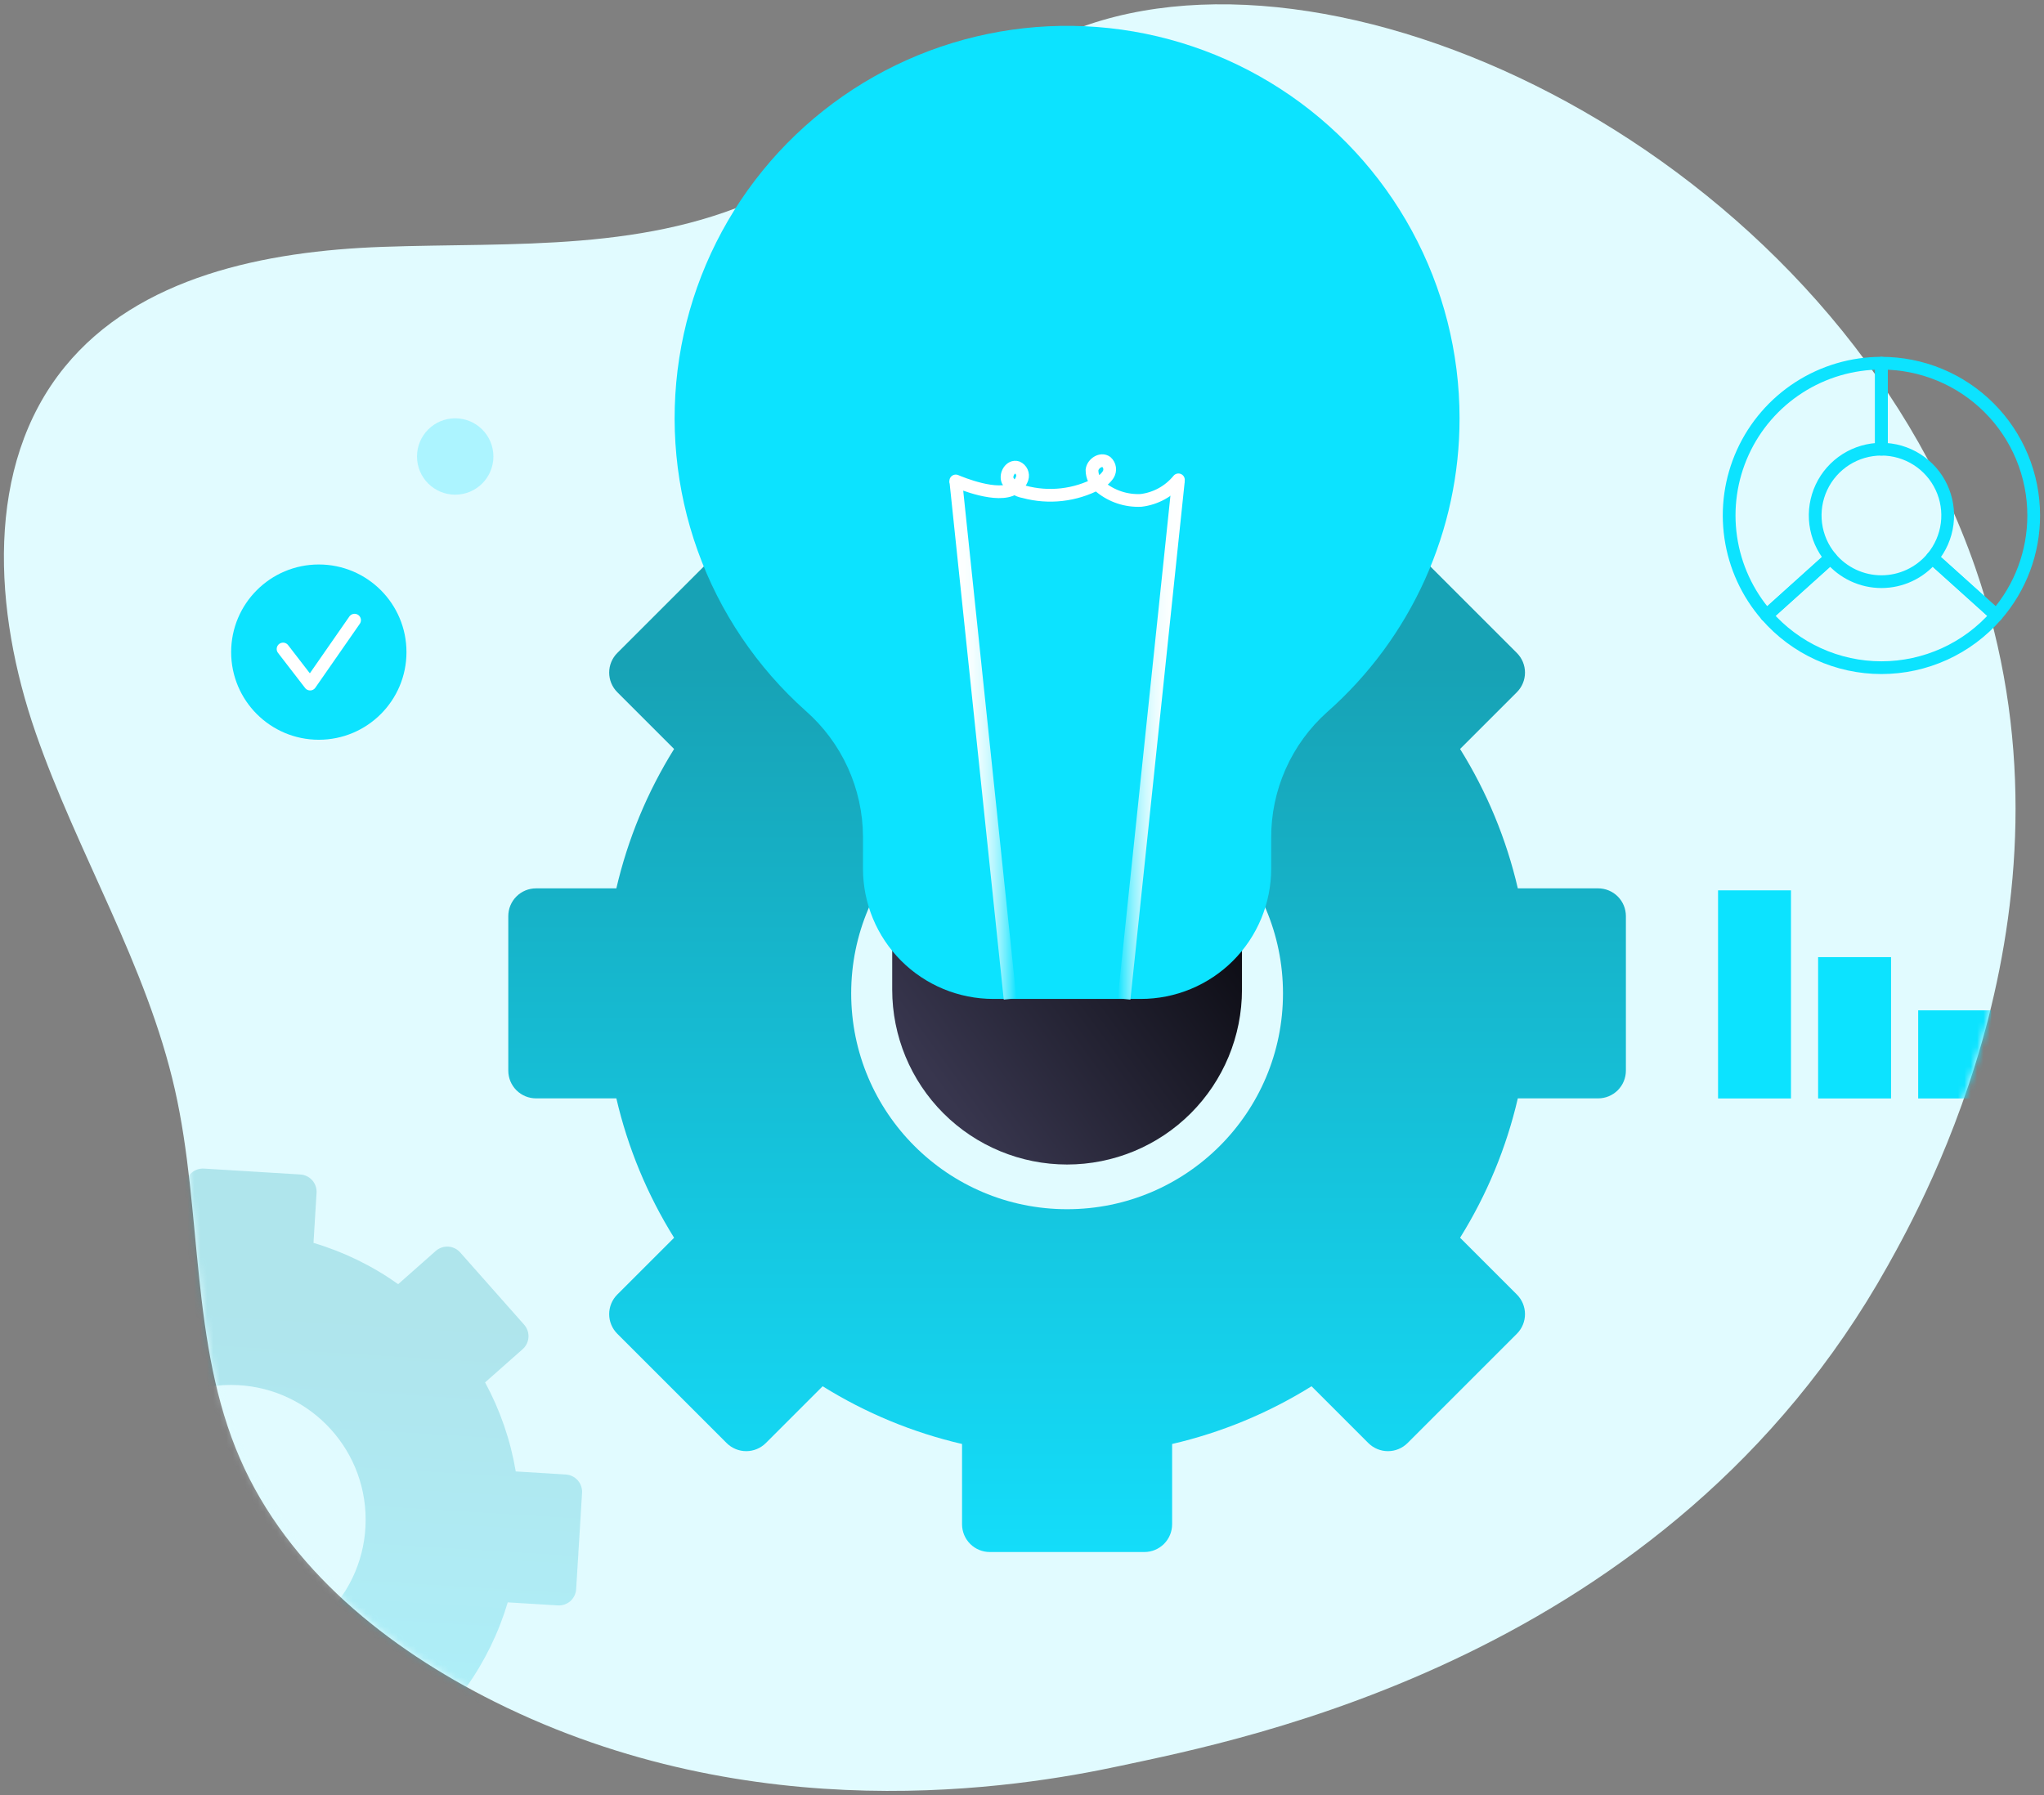 <svg xmlns="http://www.w3.org/2000/svg" width="321" height="282" viewBox="0 0 321 282" fill="none"><rect x="0" y="0" width="321" height="282" fill="#808080" stroke="none"/><path d="M310.212 89.17C288.42 26.36 214.355 -10.758 170.981 3.846C152.74 9.988 147.938 17.121 121.109 30.296C101.949 39.706 80.736 38.036 60.019 38.78C41.7 39.438 21.747 43.424 10.168 57.635C-2.517 73.203 -0.98 96.11 5.592 115.086C12.164 134.063 23.027 151.547 27.459 171.134C31.809 190.356 29.835 211.087 37.704 229.156C45.211 246.397 60.854 258.918 77.679 267.317C118.4 287.644 159.771 280.864 175.906 277.396C194.839 273.326 261.929 260.635 296.451 198.844C302.08 188.768 328.415 141.633 310.212 89.17Z" fill="#E1FBFF"></path><path d="M313.505 96.668C311.261 99.247 308.49 101.315 305.379 102.731C302.267 104.148 298.888 104.881 295.469 104.881C292.051 104.881 288.672 104.148 285.56 102.731C282.449 101.315 279.678 99.247 277.433 96.668L287.477 87.627C288.453 88.799 289.675 89.741 291.057 90.388C292.438 91.035 293.944 91.37 295.469 91.37C296.995 91.37 298.501 91.035 299.882 90.388C301.264 89.741 302.486 88.799 303.462 87.627L313.505 96.668Z" stroke="#0CE3FF" stroke-width="2" stroke-linecap="round" stroke-linejoin="round"></path><path d="M295.469 57.053V70.56C293.492 70.56 291.555 71.124 289.886 72.185C288.217 73.246 286.886 74.761 286.047 76.552C285.208 78.343 284.897 80.336 285.15 82.298C285.403 84.259 286.21 86.108 287.477 87.627L277.433 96.668C274.419 93.207 272.464 88.952 271.803 84.411C271.141 79.869 271.801 75.233 273.702 71.056C275.604 66.879 278.668 63.338 282.527 60.855C286.387 58.372 290.88 57.052 295.469 57.053Z" stroke="#0CE3FF" stroke-width="2" stroke-linecap="round" stroke-linejoin="round"></path><path d="M319.382 80.965C319.39 86.739 317.302 92.319 313.505 96.668L303.462 87.627C304.729 86.108 305.535 84.259 305.789 82.298C306.042 80.336 305.731 78.344 304.892 76.552C304.053 74.761 302.722 73.246 301.053 72.185C299.384 71.124 297.447 70.56 295.469 70.56V57.053C298.61 57.053 301.719 57.671 304.621 58.873C307.522 60.074 310.158 61.836 312.378 64.056C314.599 66.277 316.36 68.913 317.562 71.814C318.764 74.715 319.382 77.825 319.382 80.965Z" stroke="#0CE3FF" stroke-width="2" stroke-linecap="round" stroke-linejoin="round"></path><mask id="mask0_2442_1826" style="mask-type:luminance" maskUnits="userSpaceOnUse" x="0" y="0" width="317" height="282"><path d="M310.212 89.17C288.42 26.36 214.355 -10.758 170.981 3.846C152.74 9.988 147.938 17.121 121.109 30.296C101.949 39.706 80.736 38.036 60.019 38.78C41.7 39.438 21.747 43.424 10.168 57.635C-2.517 73.203 -0.98 96.11 5.592 115.086C12.164 134.063 23.027 151.547 27.459 171.134C31.809 190.356 29.835 211.087 37.704 229.156C45.211 246.397 60.854 258.918 77.679 267.317C118.4 287.644 159.771 280.864 175.906 277.396C194.839 273.326 261.929 260.635 296.451 198.844C302.08 188.768 328.415 141.633 310.212 89.17Z" fill="white"></path></mask><g mask="url(#mask0_2442_1826)"><g opacity="0.25"><path d="M90.483 249.635L91.409 234.506C91.453 233.786 91.209 233.077 90.731 232.537C90.252 231.996 89.579 231.667 88.859 231.623L80.997 231.142C80.173 226.246 78.546 221.518 76.181 217.152L82.08 211.934C82.347 211.697 82.566 211.41 82.722 211.089C82.879 210.767 82.971 210.418 82.993 210.062C83.015 209.705 82.966 209.348 82.85 209.01C82.733 208.672 82.552 208.36 82.315 208.092L72.272 196.74C71.794 196.2 71.12 195.871 70.4 195.827C69.679 195.783 68.971 196.027 68.43 196.505L62.532 201.723C58.486 198.844 53.993 196.652 49.233 195.237L49.714 187.376C49.758 186.655 49.514 185.947 49.036 185.406C48.558 184.866 47.885 184.537 47.164 184.493L32.036 183.567C31.315 183.523 30.607 183.767 30.066 184.245C29.526 184.724 29.197 185.397 29.153 186.117L28.672 193.978C23.775 194.803 19.048 196.43 14.682 198.795L9.463 192.896C9.227 192.629 8.939 192.41 8.618 192.253C8.297 192.097 7.948 192.005 7.591 191.983C7.235 191.961 6.877 192.01 6.539 192.126C6.201 192.243 5.89 192.424 5.622 192.661L-5.73 202.704C-6.271 203.182 -6.599 203.856 -6.643 204.576C-6.687 205.296 -6.444 206.005 -5.965 206.545L-0.747 212.444C-3.627 216.49 -5.818 220.983 -7.233 225.743L-15.095 225.262C-15.451 225.24 -15.809 225.288 -16.147 225.405C-16.485 225.521 -16.796 225.703 -17.064 225.94C-17.332 226.176 -17.55 226.464 -17.707 226.785C-17.863 227.106 -17.955 227.455 -17.977 227.812L-18.903 242.94C-18.947 243.661 -18.703 244.369 -18.225 244.91C-17.747 245.45 -17.073 245.779 -16.353 245.823L-8.492 246.304C-7.667 251.201 -6.04 255.928 -3.676 260.294L-9.574 265.512C-10.115 265.991 -10.443 266.664 -10.487 267.385C-10.531 268.105 -10.287 268.813 -9.809 269.354L0.234 280.706C0.712 281.247 1.385 281.575 2.106 281.619C2.826 281.663 3.535 281.419 4.075 280.941L9.974 275.723C14.019 278.602 18.513 280.794 23.272 282.209L22.791 290.071C22.769 290.427 22.818 290.785 22.934 291.123C23.051 291.461 23.233 291.772 23.469 292.04C23.706 292.308 23.993 292.526 24.314 292.683C24.636 292.839 24.985 292.931 25.341 292.953L40.47 293.879C41.19 293.923 41.899 293.679 42.439 293.201C42.98 292.723 43.308 292.049 43.352 291.329L43.834 283.468C48.73 282.643 53.457 281.016 57.824 278.652L63.042 284.55C63.279 284.818 63.566 285.036 63.887 285.193C64.209 285.349 64.557 285.441 64.914 285.463C65.271 285.485 65.628 285.436 65.966 285.32C66.304 285.204 66.616 285.022 66.883 284.785L78.236 274.742C78.503 274.505 78.722 274.218 78.879 273.897C79.035 273.576 79.127 273.227 79.149 272.87C79.171 272.514 79.122 272.156 79.006 271.818C78.889 271.48 78.708 271.168 78.471 270.901L73.253 265.002C76.132 260.957 78.324 256.463 79.739 251.704L87.6 252.185C87.957 252.207 88.314 252.158 88.652 252.042C88.99 251.925 89.302 251.743 89.57 251.507C89.837 251.27 90.056 250.983 90.212 250.661C90.369 250.34 90.461 249.991 90.483 249.635Z" fill="url(#paint0_linear_2442_1826)"></path><path d="M36.253 259.894C47.945 259.894 57.424 250.416 57.424 238.723C57.424 227.031 47.945 217.552 36.253 217.552C24.56 217.552 15.082 227.031 15.082 238.723C15.082 250.416 24.56 259.894 36.253 259.894Z" fill="#E1FBFF"></path></g><path d="M281.264 172.551H269.812V139.859H281.264V172.551ZM296.979 150.35H285.526V172.551H296.979V150.35ZM312.693 158.71H301.24V172.551H312.693V158.71Z" fill="#0CE3FF"></path></g><path d="M255.338 168.179V143.905C255.338 142.749 254.879 141.64 254.061 140.823C253.244 140.005 252.135 139.546 250.979 139.546H238.366C236.569 131.799 233.505 124.402 229.298 117.653L238.217 108.734C238.621 108.33 238.942 107.849 239.161 107.32C239.381 106.792 239.493 106.225 239.493 105.653C239.493 105.08 239.381 104.513 239.161 103.985C238.942 103.456 238.621 102.975 238.217 102.571L221.052 85.406C220.647 85.001 220.167 84.68 219.638 84.461C219.109 84.242 218.543 84.129 217.97 84.129C217.398 84.129 216.831 84.242 216.302 84.461C215.774 84.68 215.293 85.001 214.888 85.406L205.97 94.325C199.221 90.118 191.824 87.054 184.077 85.257V72.643C184.077 72.071 183.964 71.504 183.745 70.975C183.526 70.447 183.205 69.966 182.8 69.561C182.395 69.157 181.915 68.836 181.386 68.617C180.857 68.398 180.291 68.285 179.718 68.285H155.444C154.288 68.285 153.179 68.744 152.362 69.561C151.545 70.379 151.085 71.487 151.085 72.643V85.257C143.338 87.054 135.941 90.118 129.192 94.325L120.273 85.406C119.869 85.001 119.388 84.68 118.86 84.461C118.331 84.242 117.764 84.129 117.192 84.129C116.619 84.129 116.053 84.242 115.524 84.461C114.995 84.68 114.515 85.001 114.11 85.406L96.945 102.571C96.54 102.975 96.219 103.456 96 103.985C95.781 104.513 95.669 105.08 95.669 105.653C95.669 106.225 95.781 106.792 96 107.32C96.219 107.849 96.54 108.33 96.945 108.734L105.864 117.653C101.657 124.402 98.593 131.799 96.796 139.546H84.183C83.027 139.546 81.918 140.005 81.101 140.823C80.283 141.64 79.824 142.749 79.824 143.905V168.179C79.824 169.335 80.283 170.444 81.101 171.261C81.918 172.078 83.027 172.537 84.183 172.537H96.796C98.593 180.285 101.657 187.682 105.864 194.431L96.945 203.349C96.54 203.754 96.219 204.234 96 204.763C95.781 205.292 95.668 205.859 95.668 206.431C95.668 207.003 95.781 207.57 96 208.099C96.219 208.628 96.54 209.108 96.945 209.513L114.11 226.678C114.514 227.082 114.995 227.403 115.524 227.622C116.053 227.841 116.619 227.954 117.192 227.954C117.764 227.954 118.331 227.841 118.859 227.622C119.388 227.403 119.869 227.082 120.273 226.678L129.192 217.759C135.941 221.966 143.338 225.03 151.085 226.827V239.44C151.085 240.596 151.544 241.705 152.362 242.522C153.179 243.339 154.288 243.799 155.444 243.799H179.718C180.874 243.799 181.983 243.339 182.8 242.522C183.617 241.705 184.076 240.596 184.076 239.44V226.827C191.824 225.03 199.221 221.966 205.97 217.759L214.888 226.678C215.293 227.082 215.773 227.403 216.302 227.622C216.831 227.841 217.398 227.954 217.97 227.954C218.543 227.954 219.109 227.841 219.638 227.622C220.167 227.403 220.647 227.082 221.052 226.678L238.217 209.513C238.621 209.108 238.942 208.628 239.161 208.099C239.381 207.57 239.493 207.004 239.493 206.431C239.493 205.859 239.381 205.292 239.161 204.763C238.942 204.234 238.621 203.754 238.217 203.349L229.298 194.431C233.505 187.682 236.569 180.285 238.366 172.537H250.979C251.552 172.537 252.118 172.425 252.647 172.206C253.176 171.987 253.657 171.666 254.061 171.261C254.466 170.856 254.787 170.376 255.006 169.847C255.225 169.318 255.338 168.751 255.338 168.179Z" fill="url(#paint1_linear_2442_1826)"></path><path d="M167.581 189.948C186.307 189.948 201.487 174.768 201.487 156.042C201.487 137.316 186.307 122.136 167.581 122.136C148.855 122.136 133.675 137.316 133.675 156.042C133.675 174.768 148.855 189.948 167.581 189.948Z" fill="#E1FBFF"></path><path d="M140.116 148.191H195.046V155.462C195.046 162.746 192.152 169.732 187.001 174.883C181.851 180.033 174.865 182.927 167.581 182.927C160.297 182.927 153.311 180.033 148.16 174.883C143.01 169.732 140.116 162.746 140.116 155.462L140.116 148.191Z" fill="url(#paint2_linear_2442_1826)"></path><path d="M229.215 65.694C229.216 55.41 226.642 45.289 221.73 36.254C216.817 27.218 209.722 19.556 201.091 13.964C192.459 8.373 182.566 5.03 172.312 4.241C162.057 3.451 151.769 5.24 142.383 9.445C132.998 13.649 124.813 20.136 118.576 28.313C112.338 36.49 108.246 46.098 106.672 56.261C105.099 66.424 106.093 76.82 109.565 86.5C113.037 96.181 118.876 104.839 126.55 111.685C129.352 114.152 131.6 117.182 133.147 120.579C134.694 123.976 135.506 127.661 135.527 131.393V136.446C135.527 141.875 137.684 147.082 141.523 150.921C145.362 154.76 150.568 156.916 155.997 156.916H179.164C181.853 156.916 184.514 156.387 186.998 155.358C189.482 154.33 191.738 152.822 193.639 150.921C195.54 149.02 197.048 146.764 198.076 144.28C199.105 141.796 199.634 139.135 199.634 136.446V131.65C199.614 127.92 200.386 124.228 201.898 120.819C203.409 117.409 205.627 114.359 208.405 111.87C214.954 106.092 220.197 98.986 223.786 91.024C227.374 83.062 229.225 74.427 229.215 65.694Z" fill="#0CE3FF"></path><path d="M176.531 156.916L185.065 75.491" stroke="url(#paint3_linear_2442_1826)" stroke-width="2" stroke-miterlimit="10"></path><path d="M158.631 156.916L150.097 75.491" stroke="url(#paint4_linear_2442_1826)" stroke-width="2" stroke-miterlimit="10"></path><path d="M150.097 75.551C150.918 75.899 156.67 78.282 159.217 76.722C159.834 76.377 160.302 75.814 160.528 75.144C160.633 74.811 160.61 74.451 160.464 74.133C160.318 73.816 160.059 73.564 159.738 73.427C158.711 73.103 157.836 74.524 158.255 75.503C158.529 75.965 158.901 76.361 159.345 76.663C159.788 76.966 160.293 77.167 160.823 77.253C164.713 78.302 168.856 77.832 172.411 75.936C173.077 75.635 173.644 75.149 174.045 74.537C174.234 74.228 174.309 73.863 174.257 73.504C174.204 73.145 174.028 72.816 173.758 72.574C172.916 71.959 171.613 72.802 171.492 73.829C171.488 74.348 171.607 74.861 171.838 75.326C172.069 75.792 172.406 76.196 172.823 76.507C174.615 77.97 176.885 78.717 179.196 78.604C181.496 78.327 183.599 77.171 185.065 75.378" stroke="white" stroke-width="2" stroke-linecap="round" stroke-linejoin="round"></path><path d="M50.068 116.204C57.671 116.204 63.834 110.04 63.834 102.437C63.834 94.835 57.671 88.671 50.068 88.671C42.465 88.671 36.301 94.835 36.301 102.437C36.301 110.04 42.465 116.204 50.068 116.204Z" fill="#0CE3FF"></path><path d="M44.453 101.948L48.702 107.457L55.683 97.418" stroke="white" stroke-width="2" stroke-linecap="round" stroke-linejoin="round"></path><path opacity="0.25" d="M71.487 77.706C74.799 77.706 77.485 75.021 77.485 71.708C77.485 68.395 74.799 65.71 71.487 65.71C68.174 65.71 65.489 68.395 65.489 71.708C65.489 75.021 68.174 77.706 71.487 77.706Z" fill="#0CE3FF"></path><defs><linearGradient id="paint0_linear_2442_1826" x1="32.906" y1="293.416" x2="39.6" y2="184.03" gradientUnits="userSpaceOnUse"><stop stop-color="#14DDFA"></stop><stop offset="0.795" stop-color="#17A2B5"></stop></linearGradient><linearGradient id="paint1_linear_2442_1826" x1="167.581" y1="243.799" x2="167.581" y2="68.285" gradientUnits="userSpaceOnUse"><stop stop-color="#14DDFA"></stop><stop offset="0.795" stop-color="#17A2B5"></stop></linearGradient><linearGradient id="paint2_linear_2442_1826" x1="148.75" y1="172.551" x2="192.002" y2="140.98" gradientUnits="userSpaceOnUse"><stop stop-color="#38364E"></stop><stop offset="1" stop-color="#0B0B12"></stop></linearGradient><linearGradient id="paint3_linear_2442_1826" x1="186.06" y1="116.204" x2="175.536" y2="116.204" gradientUnits="userSpaceOnUse"><stop stop-color="white"></stop><stop offset="0.216" stop-color="#FCFFFF"></stop><stop offset="0.354" stop-color="#F4FEFF"></stop><stop offset="0.469" stop-color="#E5FCFF"></stop><stop offset="0.573" stop-color="#D0FAFF"></stop><stop offset="0.668" stop-color="#B5F6FF"></stop><stop offset="0.758" stop-color="#94F3FF"></stop><stop offset="0.843" stop-color="#6CEEFF"></stop><stop offset="0.922" stop-color="#40E9FF"></stop><stop offset="0.998" stop-color="#0EE3FF"></stop><stop offset="1" stop-color="#0CE3FF"></stop></linearGradient><linearGradient id="paint4_linear_2442_1826" x1="149.102" y1="116.204" x2="159.625" y2="116.204" gradientUnits="userSpaceOnUse"><stop stop-color="white"></stop><stop offset="0.216" stop-color="#FCFFFF"></stop><stop offset="0.354" stop-color="#F4FEFF"></stop><stop offset="0.469" stop-color="#E5FCFF"></stop><stop offset="0.573" stop-color="#D0FAFF"></stop><stop offset="0.668" stop-color="#B5F6FF"></stop><stop offset="0.758" stop-color="#94F3FF"></stop><stop offset="0.843" stop-color="#6CEEFF"></stop><stop offset="0.922" stop-color="#40E9FF"></stop><stop offset="0.998" stop-color="#0EE3FF"></stop><stop offset="1" stop-color="#0CE3FF"></stop></linearGradient></defs></svg>